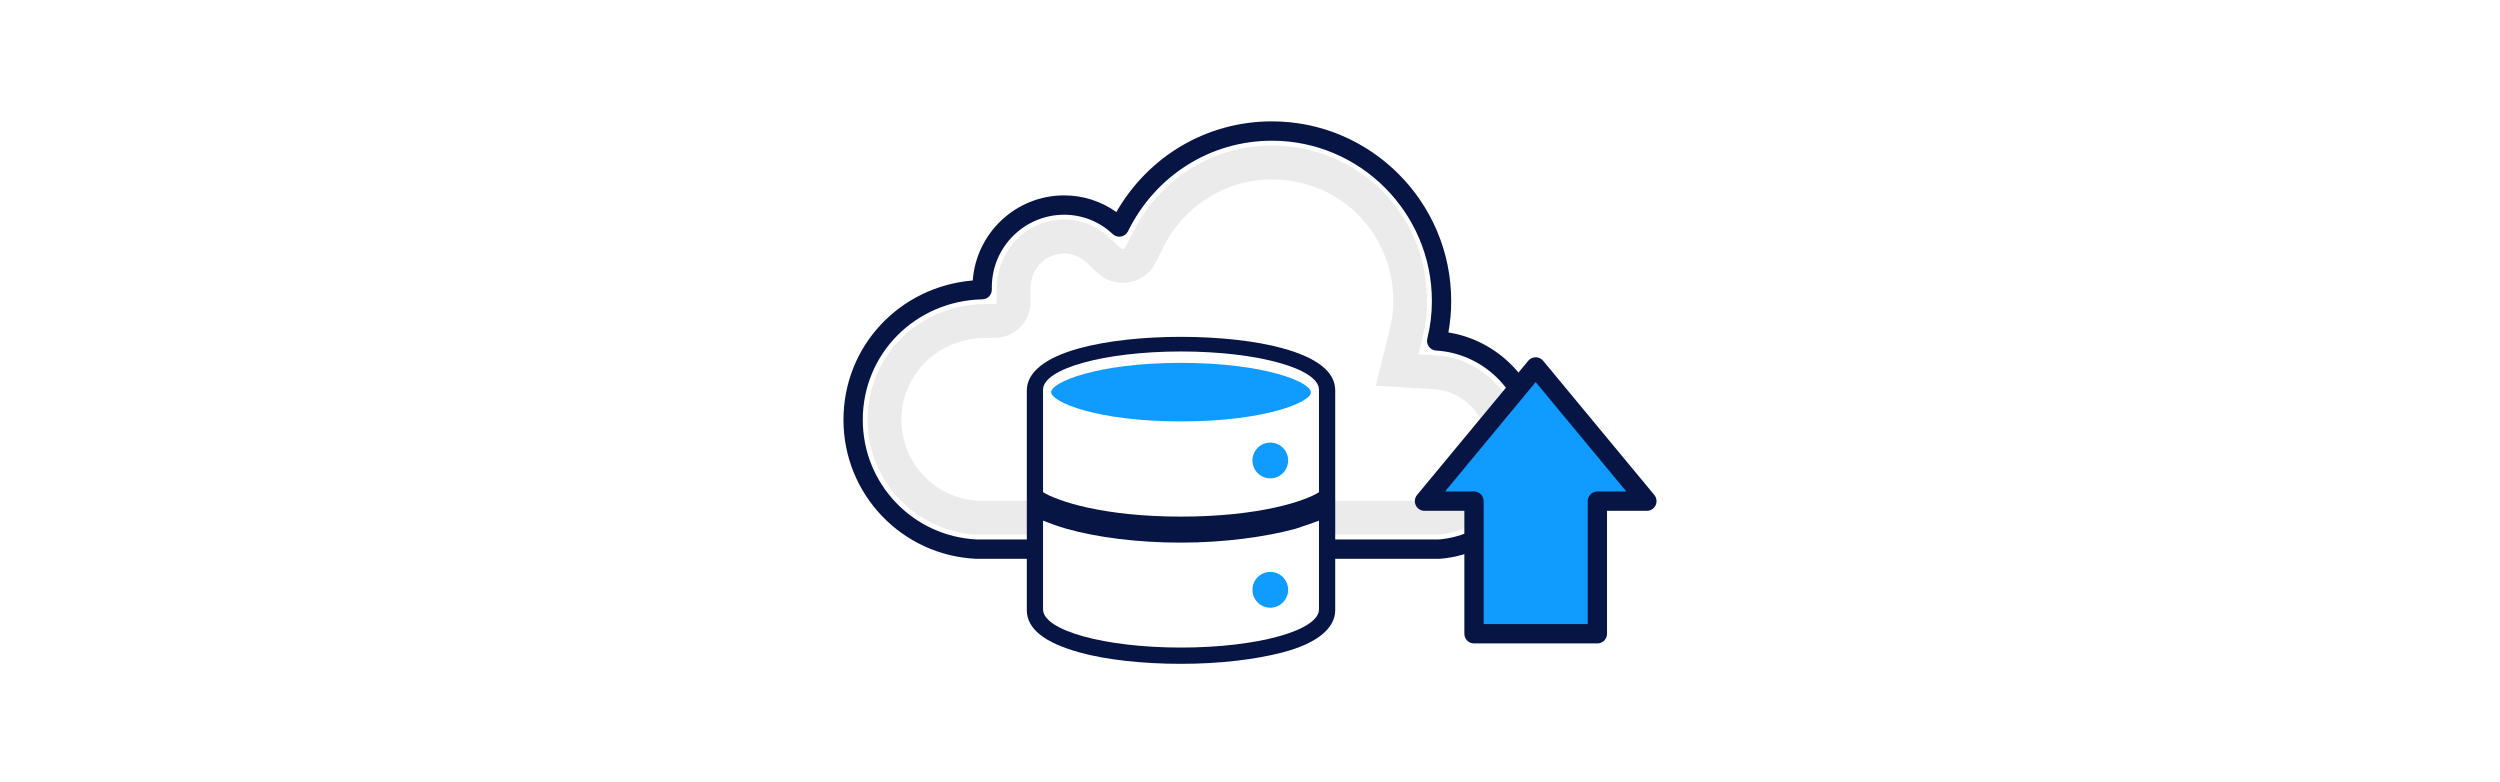 <svg width="1176" height="368" viewBox="0 0 1176 368" fill="none" xmlns="http://www.w3.org/2000/svg">
<rect x="0" y="0" width="1176" height="368" fill="#333333" stroke="none"/>
<g clip-path="url(#clip0_170_2)">
<rect width="1176" height="368" fill="white"/>
<g clip-path="url(#clip1_170_2)">
<mask id="mask0_170_2" style="mask-type:luminance" maskUnits="userSpaceOnUse" x="340" y="-27" width="496" height="422">
<path d="M836 -27H340V395H836V-27Z" fill="white"/>
</mask>
<g mask="url(#mask0_170_2)">
<path d="M836 -27H340V395H836V-27Z" fill="white"/>
<mask id="mask1_170_2" style="mask-type:luminance" maskUnits="userSpaceOnUse" x="-85" y="-27" width="1346" height="422">
<path d="M1260.77 -27H-84.772V395H1260.77V-27Z" fill="white"/>
</mask>
<g mask="url(#mask1_170_2)">
<path d="M675.81 160.358C677.338 154.236 678.101 148.114 678.101 141.609C678.101 97.605 642.214 61.637 598.308 61.637C566.62 61.637 539.513 80.386 526.533 106.789C519.661 100.283 510.498 96.457 500.571 96.457C479.191 96.457 462.011 113.676 462.011 135.104V136.252C428.032 137.017 401.308 163.802 401.308 197.475C401.308 229.999 426.887 256.784 459.339 258.314H676.956C702.154 256.401 722.576 234.972 722.388 209.336C722.197 183.315 701.772 161.889 675.81 160.358Z" fill="white"/>
<path d="M676.956 262.867C676.956 262.867 459.197 262.865 459.126 262.862C424.158 261.212 396.766 232.491 396.766 197.475C396.766 162.851 423.146 134.835 457.585 131.932C459.21 109.588 477.87 91.906 500.572 91.906C509.468 91.906 518.003 94.66 525.131 99.753C540.317 73.295 567.868 57.086 598.309 57.086C644.81 57.086 682.643 95.003 682.643 141.609C682.643 146.662 682.207 151.535 681.317 156.384C706.904 160.45 726.541 182.737 726.929 209.27C726.93 237.234 705.129 260.742 677.299 262.854C677.185 262.863 677.07 262.867 676.956 262.867ZM459.449 253.763H676.78C699.822 251.927 717.846 232.445 717.846 209.336C717.501 185.827 698.919 166.281 675.544 164.904C674.194 164.824 672.95 164.147 672.15 163.054C671.35 161.962 671.076 160.57 671.404 159.255C672.854 153.443 673.559 147.671 673.559 141.609C673.559 100.023 639.802 66.19 598.308 66.19C569.471 66.19 543.529 82.518 530.607 108.802C529.97 110.098 528.756 111.014 527.337 111.27C525.921 111.528 524.463 111.092 523.415 110.099C517.222 104.238 509.11 101.01 500.571 101.01C481.814 101.01 466.553 116.305 466.553 135.104V136.252C466.553 138.725 464.581 140.747 462.113 140.803C430.563 141.514 405.85 166.407 405.85 197.475C405.85 227.586 429.385 252.29 459.449 253.763Z" fill="#071545"/>
<path d="M598.311 84.398C602.332 84.398 606.419 84.818 610.539 85.688C638.198 91.533 656.888 116.503 655.303 144.789C655.112 148.199 654.608 151.511 653.779 154.833L647.131 181.467L674.477 183.079C688.347 183.896 699.577 195.486 699.677 209.501C699.771 222.662 689.049 234.18 675.96 235.553H459.933C439.755 234.356 424.017 217.72 424.017 197.474C424.017 176.389 440.93 159.493 462.521 159.007L468.495 158.873C477.515 158.67 484.721 151.283 484.721 142.241V135.737C484.721 128.376 489.447 121.598 496.554 119.74C497.899 119.389 499.247 119.218 500.571 119.218C504.453 119.218 508.133 120.681 510.939 123.336L516.174 128.291C519.585 131.52 523.857 133.054 528.083 133.054C534.402 133.054 540.621 129.629 543.721 123.322L546.904 116.849C556.743 96.833 576.445 84.4 598.311 84.398ZM598.311 68.465C570.339 68.467 545.178 84.309 532.643 109.807L529.461 116.28C529.101 117.012 528.444 117.121 528.083 117.121C527.589 117.121 527.292 116.9 527.09 116.708L521.854 111.753C516.084 106.292 508.526 103.286 500.571 103.286C497.877 103.286 495.175 103.635 492.541 104.323C478.577 107.975 468.824 120.893 468.824 135.737V142.241C468.824 142.62 468.516 142.936 468.137 142.944L462.163 143.079C431.859 143.761 408.12 167.654 408.12 197.474C408.12 226.053 430.467 249.766 458.994 251.458L459.463 251.486H676.789L677.614 251.399C698.761 249.182 715.435 230.824 715.575 209.606V209.387L715.571 209.168C715.107 186.919 697.465 168.474 675.409 167.175L667.206 166.691L669.201 158.699C670.281 154.371 670.926 150.113 671.175 145.683C673.212 109.341 649.091 77.553 613.82 70.098C608.691 69.015 603.472 68.465 598.311 68.465Z" fill="#EBEBEB"/>
<path d="M693.373 235.739V298.11H751.404V235.739H774.693L722.388 172.604L670.084 235.739H693.373Z" fill="#0F9BFF"/>
<path d="M751.404 302.662H693.372C690.864 302.662 688.831 300.624 688.831 298.11V240.293H670.084C668.323 240.293 666.72 239.273 665.973 237.674C665.224 236.077 665.465 234.191 666.59 232.832L718.894 169.697C719.757 168.655 721.037 168.053 722.388 168.053C723.739 168.053 725.019 168.655 725.882 169.697L778.187 232.832C779.312 234.191 779.553 236.077 778.804 237.674C778.056 239.273 776.454 240.293 774.692 240.293H755.946V298.11C755.946 300.624 753.912 302.662 751.404 302.662ZM697.915 293.557H746.862V235.74C746.862 233.226 748.895 231.188 751.404 231.188H765.018L722.388 179.73L679.758 231.188H693.372C695.881 231.188 697.914 233.226 697.914 235.74L697.915 293.557Z" fill="#071545"/>
<path d="M555.549 312.267C537.605 312.267 520.415 310.391 507.826 306.909C491.396 302.367 483.01 295.813 483.01 287.012V183.699C483.01 175.281 491.379 168.284 507.826 163.802C520.783 160.272 537.987 158.445 555.549 158.445C573.111 158.445 590.683 160.321 603.272 163.802C619.702 168.345 628.088 174.899 628.088 183.699V287.012C628.088 295.43 619.765 302.601 603.272 306.909C590.727 310.187 573.875 312.267 555.549 312.267Z" fill="#071545"/>
<path d="M555.548 243.01C592.2 243.01 613.961 235.739 620.451 231.53V183.318C620.451 173.369 591.436 165.334 555.548 165.334C519.661 165.334 490.645 173.369 490.645 183.318V231.53C497.517 235.739 518.897 243.01 555.548 243.01Z" fill="white"/>
<path d="M555.549 198.24C515.843 198.24 494.463 189.056 494.463 184.464C494.463 179.873 515.843 170.689 555.549 170.689C595.254 170.689 616.634 179.873 616.634 184.464C617.016 189.056 595.254 198.24 555.549 198.24Z" fill="#0F9BFF"/>
<path d="M609.38 248.748C595.253 252.575 575.782 255.254 555.548 255.254C535.314 255.254 516.257 252.844 501.716 248.748C497.526 247.568 493.699 246.07 490.645 244.922V286.63C490.645 296.579 519.661 304.614 555.548 304.614C591.436 304.614 620.451 296.579 620.451 286.63V244.922C617.397 246.07 613.961 247.218 609.38 248.748Z" fill="white"/>
<path d="M597.544 285.866C602.183 285.866 605.943 282.097 605.943 277.448C605.943 272.798 602.183 269.029 597.544 269.029C592.906 269.029 589.146 272.798 589.146 277.448C589.146 282.097 592.906 285.866 597.544 285.866Z" fill="#0F9BFF"/>
<path d="M597.544 225.026C602.183 225.026 605.943 221.257 605.943 216.608C605.943 211.959 602.183 208.189 597.544 208.189C592.906 208.189 589.146 211.959 589.146 216.608C589.146 221.257 592.906 225.026 597.544 225.026Z" fill="#0F9BFF"/>
</g>
</g>
</g>
</g>
<defs>
<clipPath id="clip0_170_2">
<rect width="1176" height="368" fill="white"/>
</clipPath>
<clipPath id="clip1_170_2">
<rect width="496" height="422" fill="white" transform="translate(340 -27)"/>
</clipPath>
</defs>
</svg>
